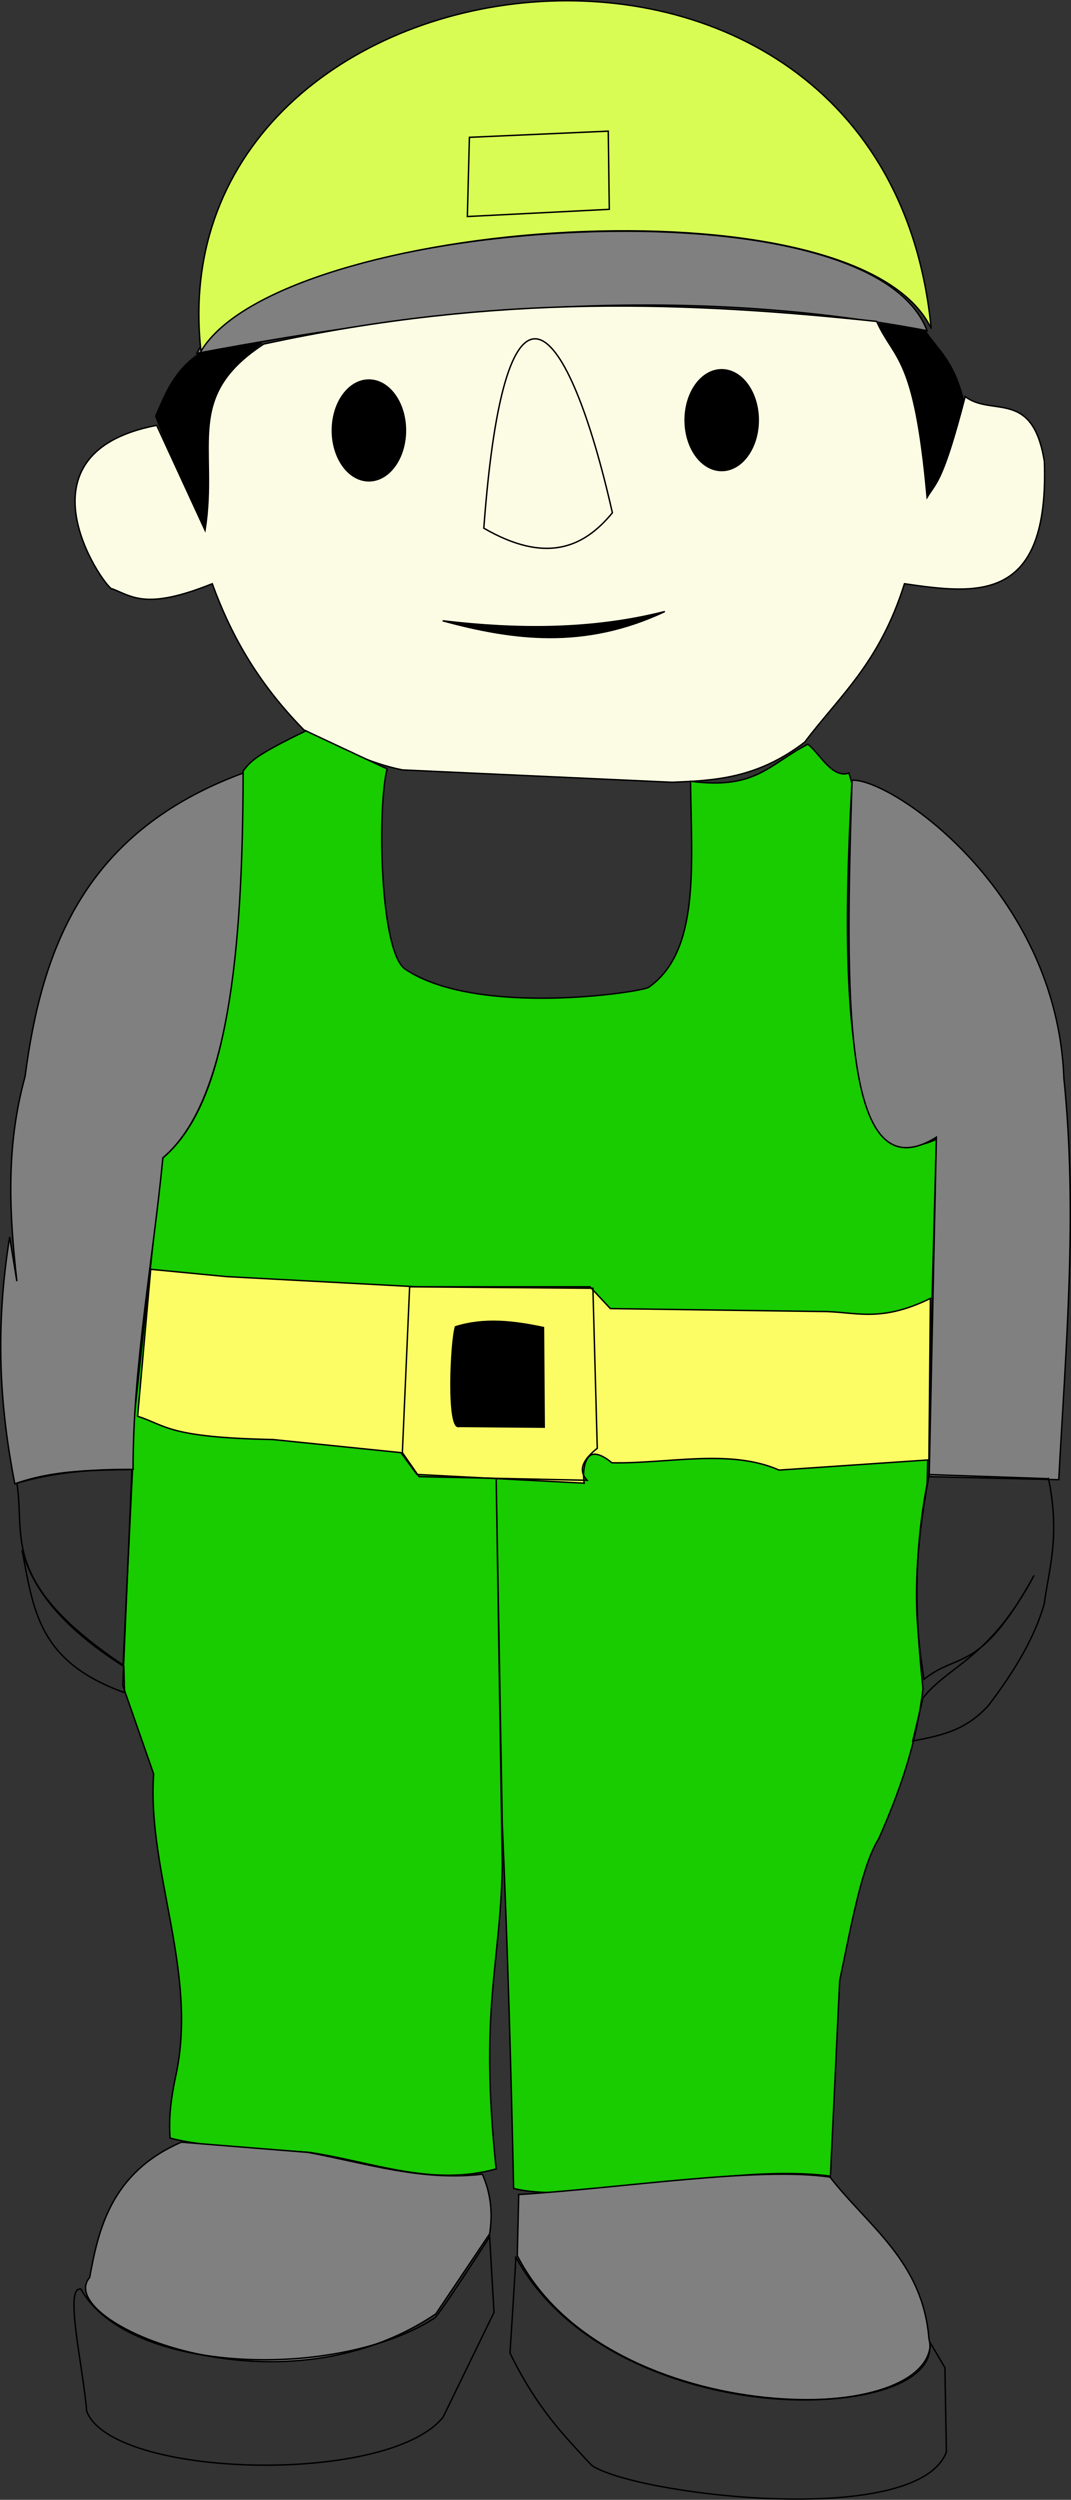 <?xml version="1.0" encoding="UTF-8"?>
<svg version="1.1" viewBox="0 0 323.55 755.11" xmlns="http://www.w3.org/2000/svg">
<rect x="0" y="0" width="323.55" height="755.11" fill="#333333" stroke="none"/>
<g transform="translate(-217.56 -153.21)" stroke="#000">
<path d="m277.03 259.94c71.57-13.43 144.12-21.334 220.61-6.836-18.29-48.268-201.73-32.751-220.61 6.836z" fill="#808080" stroke-width=".435px"/>
<path d="m278.27 259.32c-13.96-124.97 206.41-153.95 220.61-6.84-22.14-46.72-196.82-33.19-220.61 6.84z" fill="#d8fc54" stroke-width=".435px"/>
<path d="m296.6 256.83c-25.676 18.851-12.008 37.701-17.401 56.552-4.022-9.053-3.876-6.065-14.604-34.49 2.982-6.809 5.568-13.749 13.361-18.954l18.643-3.107z" stroke-width=".435px"/>
<path d="m481.79 250.93c6.078 7.32 12.192 14.193 15.847 52.202 4.581-4.106 7.943-15.523 10.875-29.519-3.191-11.969-7.556-14.544-11.497-20.508l-15.226-2.175z" stroke-width=".435px"/>
<path d="m297.22 257.14c-24.359 15.911-13.759 30.922-17.711 56.241l-14.604-31.694c-45.672 8.754-14.091 51.266-13.361 49.405 6.164 2.451 10.437 6.349 30.14-1.554 5.358 14.708 13.225 29.415 27.654 44.123 9.943 5.196 19.886 10.177 29.83 12.118l81.41 3.729c12.822-0.535 25.644-1.07 40.084-12.118 10.623-14.079 22.576-23.832 30.14-47.852 21.98 3.19 43.752 5.972 42.259-36.976-3.552-22.007-15.862-13.359-23.926-19.576-6.755 25.933-8.68 25.786-11.497 30.451-3.831-43.209-9.867-41.242-15.226-53.134-56.041-5.94-114.4-8.526-185.19 6.836z" fill="#fcfce4" stroke-width=".435px"/>
<path d="m359.37 194.69 41.948-1.864 0.311 23.615-42.88 2.175 0.621-23.926z" fill="none" stroke-width=".435px"/>
<path transform="matrix(.461 0 0 .435 -75.851 329.12)" d="m902.14-105.49c0 19.33-10.713 35-23.929 35-13.215 0-23.929-15.67-23.929-35s10.713-35 23.929-35c13.215 0 23.929 15.67 23.929 35z" stroke-linecap="square" stroke-linejoin="round"/>
<path transform="matrix(.461 0 0 .435 30.728 326.01)" d="m902.14-105.49c0 19.33-10.713 35-23.929 35-13.215 0-23.929-15.67-23.929-35s10.713-35 23.929-35c13.215 0 23.929 15.67 23.929 35z" stroke-linecap="square" stroke-linejoin="round"/>
<path d="m363.72 312.76c6.439-87.001 25.553-63.39 38.841-4.661-8.733 10.683-20.21 15.421-38.841 4.661z" fill="none" stroke-width=".435px"/>
<path d="m351.29 340.73c21.105 5.721 42.734 8.691 67.117-2.796-21.909 5.56-44.381 5.497-67.117 2.796z" stroke-width=".435px"/>
<path d="m309.96 373.98 24.547 11.497c-2.965 11.475-2.259 55.343 5.506 60.522 21.709 14.48 71.414 6.926 73.535 5.432 15.451-10.886 12.946-36.389 12.622-62.225 19.821 2.58 23.538-5.036 35.423-11.186 3.613 2.729 7.314 10.477 12.429 8.7l0.932 3.107c-5.582 94.953 6.302 116.55 25.479 107.51l-2.796 104.09c-4.602 24.275-3.153 43.257-1.243 61.834-1.984 17.098-7.271 31.553-13.361 45.366-5.084 7.978-8.31 26.175-11.808 42.88l-2.796 59.038c-30.993-4.025-74.273 8.93-95.703 3.729-0.772-36.666-1.82-73.331-3.418-110l-1.864-105.34 1.864 118.08c-0.621 30.451-6.903 42.978-1.864 91.353-19.392 5.435-37.598-2.17-56.241-4.972-15.154-1.145-32.481-1.669-42.259-4.35-0.48-6.506 0.394-12.336 1.554-18.022 7.218-31.595-8.556-62.258-6.525-91.975l-9.322-26.722 3.418-80.788 4.972-45.677 3.418-32.626c22.257-18.477 23.297-67.964 24.547-117.14 2.332-2.919 3.226-4.471 18.954-12.118z" fill="#18cc00" stroke-width=".435px"/>
<path d="m474.96 388.89c11.568-0.699 61.928 33.13 64.009 90.11 4.197 40.744 0.528 82.008-1.554 121.18l-39.151-0.932 2.175-102.54c-28.809 18.056-27.464-44.031-25.479-107.82z" fill="#808080" stroke-width=".435px"/>
<path d="m534.31 599.87c3.672 17.652-0.071 28.02-1.243 37.598-2.811 10.254-9.012 20.508-16.779 30.762-7.116 8.012-15.072 9.305-22.994 10.875l3.107-13.05c8.163-10.096 20.195-11.848 33.558-36.976-16.421 29.815-22.728 22.965-33.248 31.383-2.275-15.026-4.284-30.583 1.554-61.834l36.044 1.243z" fill="none" stroke-width=".435px"/>
<path d="m291.01 386.72c-47.756 17.655-60.802 52.666-65.874 91.664-5.962 21.638-4.693 41.83-2.486 61.834l-2.175-13.361c-4.506 28.088-2.951 51.401 1.554 74.574 11.911-4.263 23.822-4.082 35.733-4.35-0.021-31.383 5.972-62.766 9.011-94.15 19.829-16.705 24.138-62.511 24.237-116.21z" fill="#808080" stroke-width=".435px"/>
<path d="m257.6 597.06-2.856 59.103c-37.333-25.075-29.477-38.674-32.078-54.929 11.645-3.45 23.29-4.216 34.935-4.175z" fill="none" stroke-width=".435px"/>
<path d="m224.21 621.44c3.117 11.208 11.293 22.778 30.76 35.154l0.22 7.91c-26.293-9.433-27.477-25.168-30.98-43.064z" fill="none" stroke-width=".435px"/>
<path d="m363.29 809.96c2.648 6.006 3.121 12.011 2.197 18.017l-16.259 24.169c-47.889 32.391-115.84 2.061-104.58-10.986 2.63-14.284 6.305-31.584 27.684-40.867l38.23 3.076c17.375 3.207 34.276 8.788 52.732 6.591z" fill="#808080" stroke-width=".435px"/>
<path d="m242 844.68c-5.144-1.066 0.659 23.413 1.758 36.912 7.814 20.238 91.028 22.459 107.66 1.758l15.38-31.639-1.318-22.85s-15.174 23.629-16.698 24.608c-29.078 18.682-92.328 17.105-106.78-8.789z" fill="none" stroke-width=".435px"/>
<path d="m374.27 816.11-0.439 18.456c27.4 53.62 131.07 52.253 124.36 25.048-1.89-23.432-18.374-33.893-29.881-48.777-21.453-3.189-62.182 3.26-94.038 5.273z" fill="#808080" stroke-width=".435px"/>
<path d="m373.39 835.01c0 1.758-1.758 29.002-1.758 29.002 8.203 16.796 16.405 24.974 24.608 33.836 12.213 8.789 98.274 19.537 107.22-3.955l-0.439-25.487-4.394-7.47c-0.362 26.29-96.774 26.019-125.24-25.926z" fill="none" stroke-width=".435px"/>
<path d="m263.09 536.63 22.85 2.197 57.565 3.076h52.292l6.152 6.591 63.718 0.879c10.097-0.073 17.506 3.615 32.957-3.955l-0.439 48.777-45.261 3.076c-14.907-6.547-33.55-1.883-50.535-2.197 0 0-4.834-4.394-7.031-1.758-2.197 2.637-1.318 7.91-1.318 7.91l-50.535-2.637-4.834-6.591-38.67-3.955c-31.675-0.624-32.159-4.219-40.867-7.031l3.955-44.383z" fill="#fcfc64" stroke-width=".435px"/>
<path d="m341.31 541.91-2.197 50.095 5.053 7.251 50.754 1.099c-2.965-3.223-0.961-6.445 3.076-9.668l-1.318-48.337-55.368-0.439z" fill="none" stroke-width=".435px"/>
<path d="m355.16 553.99c-1.414 4.595-2.583 31.481 1.099 30.101l25.707 0.22-0.22-30.101c-8.862-1.859-17.724-2.995-26.586-0.22z" stroke-width=".435px"/>
</g>
</svg>
